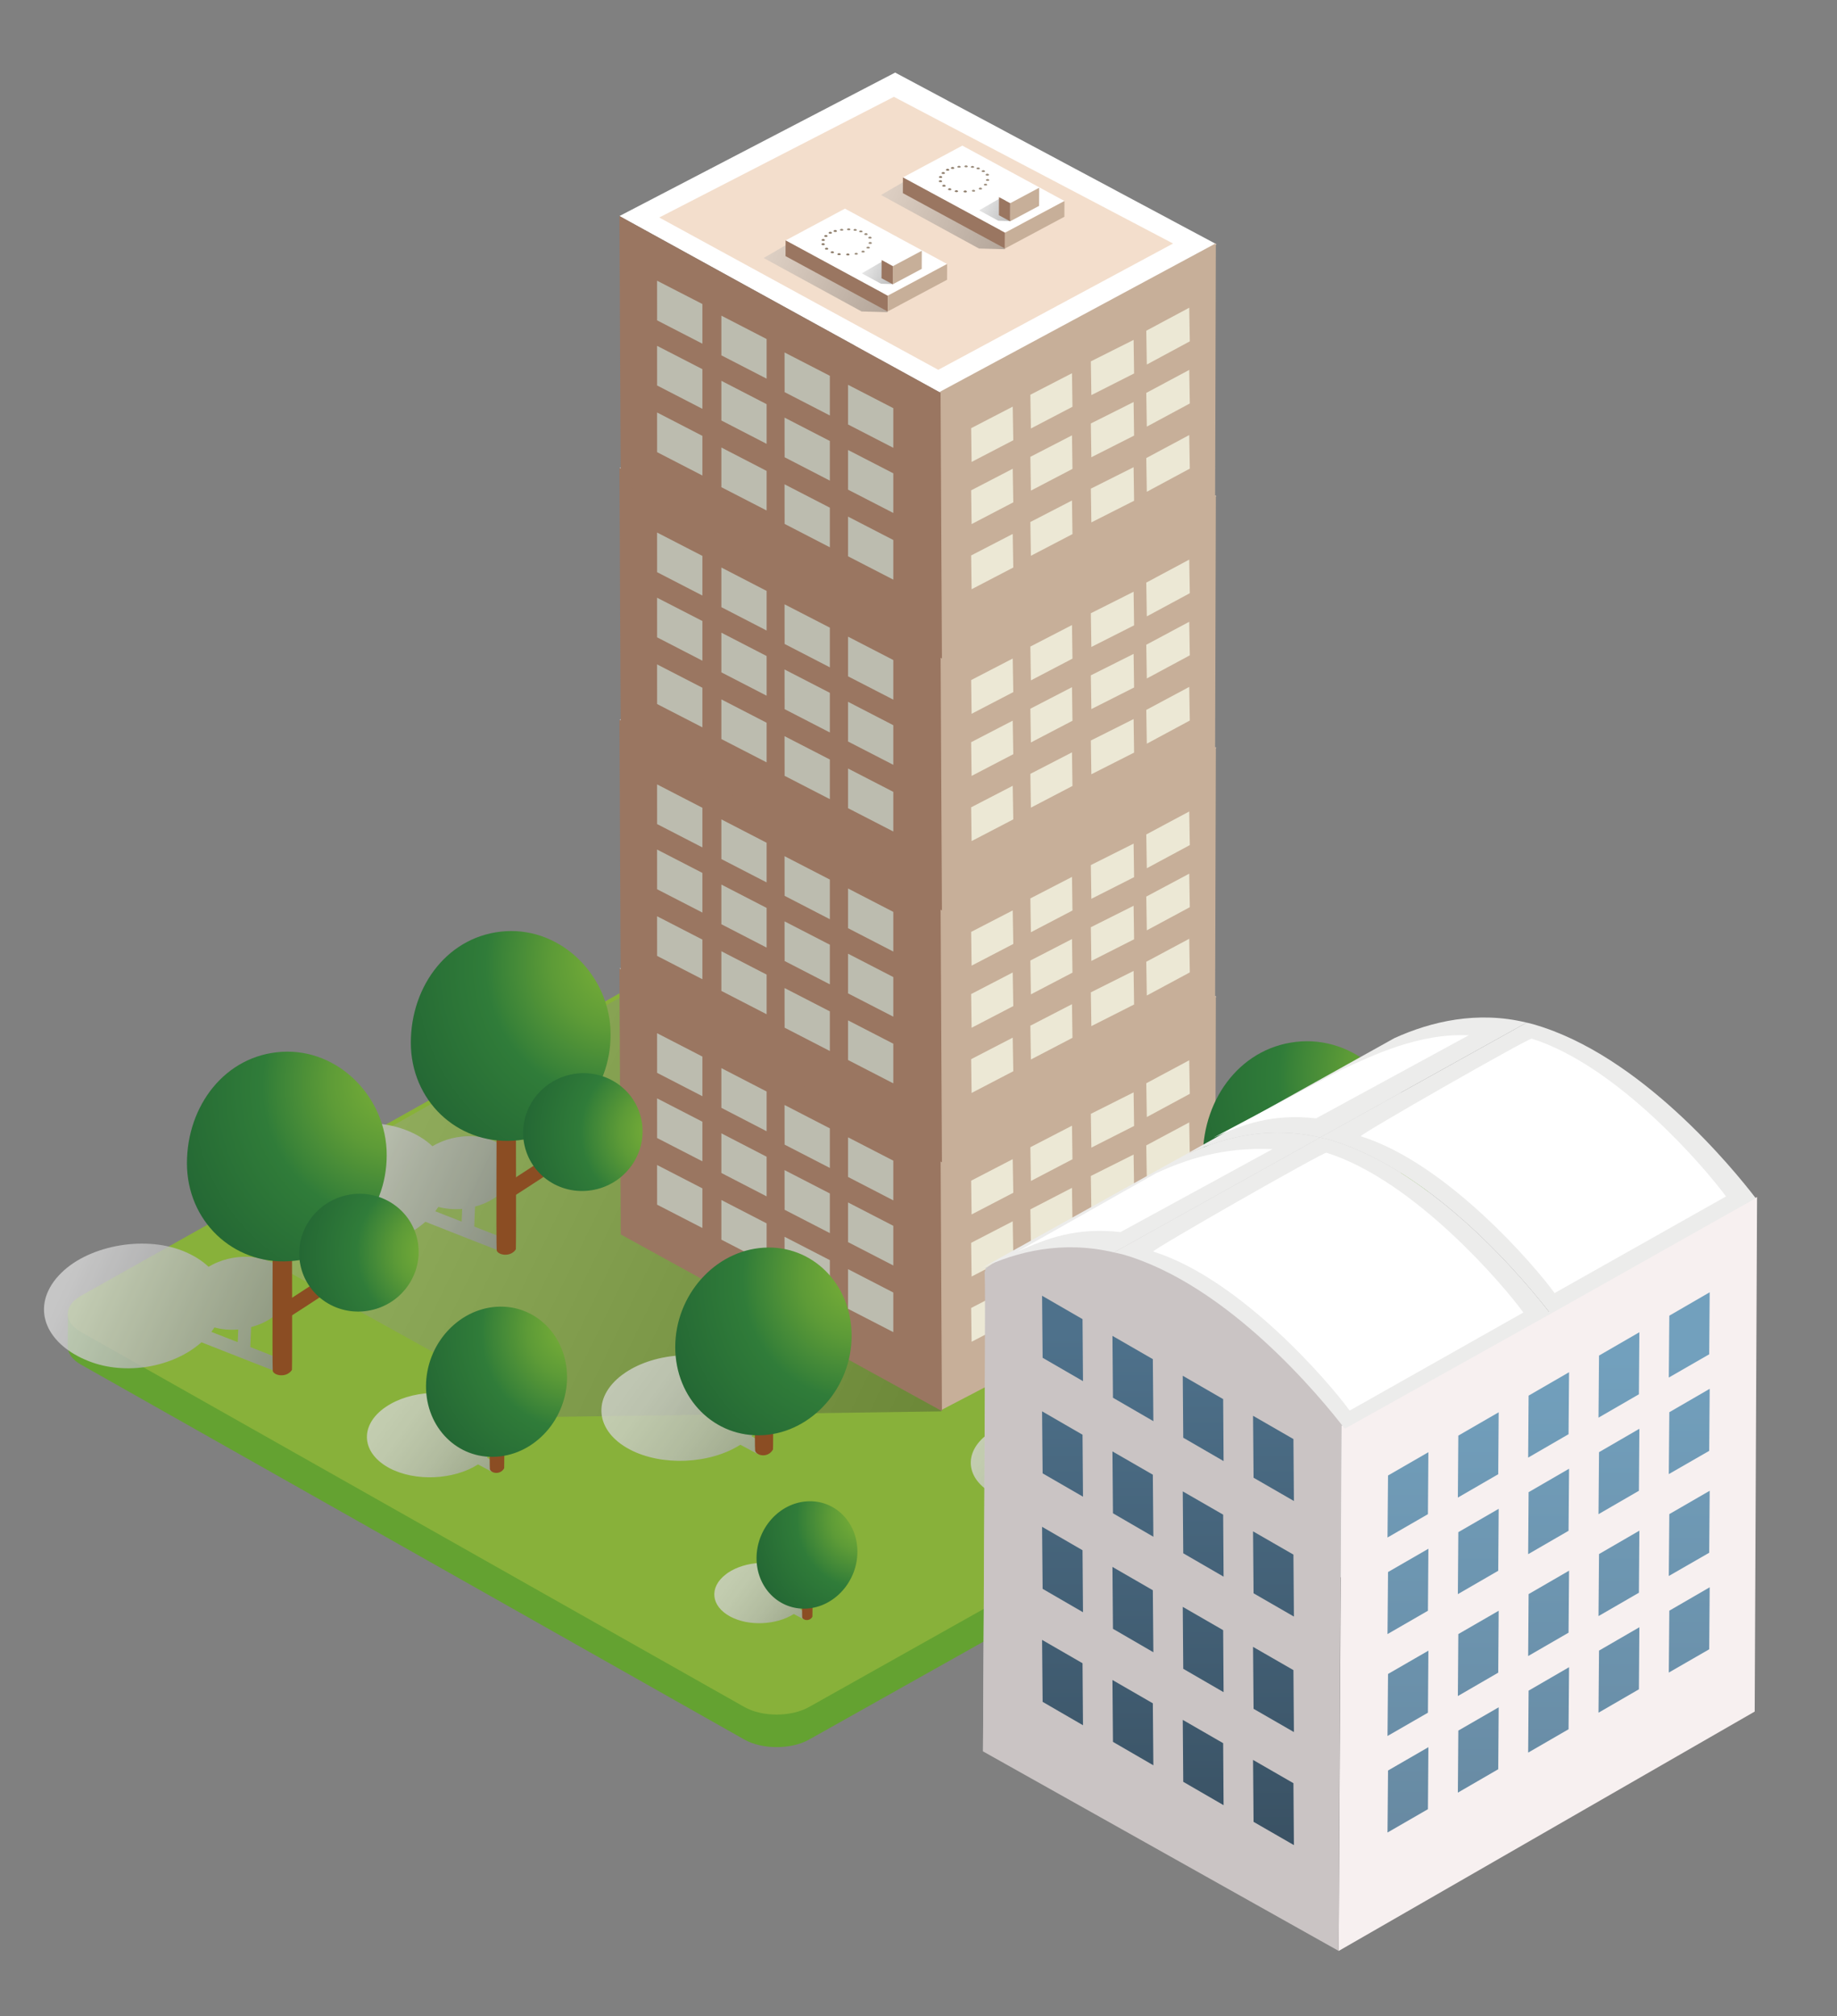 <?xml version="1.0" encoding="UTF-8"?>
<svg xmlns="http://www.w3.org/2000/svg" xmlns:xlink="http://www.w3.org/1999/xlink" viewBox="0 0 601.58 660.12">
  <rect x="0" y="0" width="601.58" height="660.12" fill="#808080" stroke="none"/>
  <defs>
    <style>
      .cls-1 {
        fill: url(#radial-gradient-39);
      }

      .cls-2 {
        fill: url(#radial-gradient-46);
      }

      .cls-3 {
        fill: url(#radial-gradient-7);
      }

      .cls-4 {
        fill: url(#radial-gradient-34);
      }

      .cls-5 {
        fill: url(#radial-gradient-10);
      }

      .cls-6 {
        fill: url(#radial-gradient-47);
      }

      .cls-7 {
        fill: #fff;
      }

      .cls-8 {
        fill: url(#linear-gradient-17);
      }

      .cls-9 {
        fill: url(#radial-gradient-48);
      }

      .cls-10 {
        fill: url(#radial-gradient-31);
      }

      .cls-11 {
        fill: #f7f0f0;
      }

      .cls-12 {
        fill: url(#linear-gradient-43);
      }

      .cls-13 {
        fill: url(#linear-gradient-3);
      }

      .cls-13, .cls-14, .cls-15, .cls-16, .cls-17, .cls-18, .cls-19, .cls-20 {
        mix-blend-mode: multiply;
      }

      .cls-13, .cls-14, .cls-15, .cls-17, .cls-19 {
        opacity: .33;
      }

      .cls-21 {
        fill: url(#radial-gradient-28);
      }

      .cls-22 {
        fill: url(#linear-gradient-15);
      }

      .cls-14 {
        fill: url(#linear-gradient-2);
      }

      .cls-23 {
        fill: url(#linear-gradient-18);
      }

      .cls-15 {
        fill: url(#linear-gradient);
      }

      .cls-24 {
        fill: url(#linear-gradient-40);
      }

      .cls-25 {
        fill: url(#linear-gradient-28);
      }

      .cls-26 {
        fill: #cccbcb;
      }

      .cls-27 {
        fill: url(#radial-gradient-16);
      }

      .cls-28 {
        fill: url(#radial-gradient-20);
      }

      .cls-29 {
        fill: url(#linear-gradient-14);
      }

      .cls-30 {
        fill: url(#radial-gradient-21);
      }

      .cls-31 {
        fill: url(#radial-gradient-8);
      }

      .cls-32 {
        fill: url(#linear-gradient-36);
      }

      .cls-33 {
        fill: url(#linear-gradient-20);
      }

      .cls-34 {
        fill: url(#linear-gradient-6);
      }

      .cls-35 {
        fill: url(#radial-gradient-5);
      }

      .cls-36 {
        fill: url(#radial-gradient-4);
      }

      .cls-37 {
        fill: url(#radial-gradient-40);
      }

      .cls-38 {
        fill: url(#linear-gradient-35);
      }

      .cls-39 {
        fill: url(#linear-gradient-48);
      }

      .cls-40 {
        fill: url(#radial-gradient-32);
      }

      .cls-41 {
        fill: url(#linear-gradient-32);
      }

      .cls-42 {
        fill: url(#linear-gradient-11);
      }

      .cls-43 {
        fill: url(#radial-gradient-25);
      }

      .cls-44 {
        fill: url(#radial-gradient-26);
      }

      .cls-45 {
        fill: url(#radial-gradient-22);
      }

      .cls-46 {
        fill: url(#linear-gradient-39);
      }

      .cls-47 {
        fill: url(#radial-gradient-6);
      }

      .cls-48 {
        fill: url(#radial-gradient-19);
      }

      .cls-49 {
        fill: url(#radial-gradient-12);
      }

      .cls-50 {
        fill: url(#linear-gradient-10);
      }

      .cls-51 {
        fill: url(#radial-gradient-49);
      }

      .cls-52 {
        fill: url(#radial-gradient-41);
      }

      .cls-53 {
        fill: url(#radial-gradient-35);
      }

      .cls-54 {
        fill: url(#radial-gradient);
      }

      .cls-55 {
        fill: #88b13a;
      }

      .cls-16 {
        opacity: .69;
      }

      .cls-16, .cls-56, .cls-18, .cls-57, .cls-20 {
        fill: none;
      }

      .cls-58 {
        fill: url(#linear-gradient-37);
      }

      .cls-59 {
        fill: url(#radial-gradient-27);
      }

      .cls-60 {
        fill: url(#radial-gradient-13);
      }

      .cls-61 {
        fill: url(#linear-gradient-16);
      }

      .cls-62 {
        fill: url(#linear-gradient-31);
      }

      .cls-63 {
        fill: url(#linear-gradient-41);
      }

      .cls-56 {
        isolation: isolate;
      }

      .cls-64 {
        fill: #9a7661;
      }

      .cls-17 {
        fill: url(#linear-gradient-5);
      }

      .cls-65 {
        fill: url(#linear-gradient-21);
      }

      .cls-66 {
        fill: #8b4d23;
      }

      .cls-67 {
        fill: url(#radial-gradient-43);
      }

      .cls-68 {
        fill: url(#radial-gradient-30);
      }

      .cls-69 {
        fill: url(#linear-gradient-25);
      }

      .cls-18 {
        opacity: .79;
      }

      .cls-70 {
        fill: #ececeb;
      }

      .cls-71 {
        fill: url(#radial-gradient-24);
      }

      .cls-72 {
        fill: #f3decc;
      }

      .cls-73 {
        fill: url(#radial-gradient-15);
      }

      .cls-74 {
        fill: url(#linear-gradient-45);
      }

      .cls-75 {
        fill: #cac4c4;
      }

      .cls-76 {
        fill: url(#radial-gradient-2);
      }

      .cls-77 {
        fill: url(#linear-gradient-34);
      }

      .cls-19 {
        fill: url(#linear-gradient-4);
      }

      .cls-78 {
        fill: url(#radial-gradient-38);
      }

      .cls-20 {
        opacity: .75;
      }

      .cls-79 {
        fill: url(#radial-gradient-3);
      }

      .cls-80 {
        fill: #999;
      }

      .cls-81 {
        fill: url(#linear-gradient-7);
      }

      .cls-82 {
        fill: url(#radial-gradient-42);
      }

      .cls-83 {
        fill: url(#linear-gradient-24);
      }

      .cls-84 {
        fill: url(#radial-gradient-45);
      }

      .cls-85 {
        fill: url(#linear-gradient-9);
      }

      .cls-86 {
        fill: url(#radial-gradient-17);
      }

      .cls-87 {
        fill: url(#linear-gradient-22);
      }

      .cls-88 {
        fill: url(#linear-gradient-42);
      }

      .cls-89 {
        fill: url(#radial-gradient-33);
      }

      .cls-90 {
        fill: url(#radial-gradient-14);
      }

      .cls-91 {
        fill: #bfbebe;
      }

      .cls-92 {
        fill: url(#radial-gradient-37);
      }

      .cls-93 {
        fill: url(#radial-gradient-29);
      }

      .cls-94 {
        fill: url(#linear-gradient-27);
      }

      .cls-95 {
        fill: #64a231;
      }

      .cls-96 {
        fill: url(#linear-gradient-33);
      }

      .cls-97 {
        fill: #c7af99;
      }

      .cls-98 {
        fill: url(#linear-gradient-38);
      }

      .cls-99 {
        fill: url(#linear-gradient-29);
      }

      .cls-100 {
        fill: #ece8d5;
      }

      .cls-101 {
        fill: url(#linear-gradient-30);
      }

      .cls-102 {
        fill: url(#radial-gradient-23);
      }

      .cls-103 {
        fill: url(#radial-gradient-36);
      }

      .cls-104 {
        fill: url(#linear-gradient-23);
      }

      .cls-105 {
        fill: url(#linear-gradient-19);
      }

      .cls-106 {
        fill: #bcbcaf;
      }

      .cls-107 {
        fill: url(#radial-gradient-11);
      }

      .cls-108 {
        fill: url(#radial-gradient-18);
      }

      .cls-109 {
        fill: url(#radial-gradient-9);
      }

      .cls-110 {
        fill: url(#linear-gradient-8);
      }

      .cls-111 {
        fill: url(#linear-gradient-44);
      }

      .cls-112 {
        fill: url(#radial-gradient-44);
      }

      .cls-113 {
        fill: url(#linear-gradient-47);
      }

      .cls-114 {
        fill: url(#linear-gradient-46);
      }

      .cls-115 {
        fill: url(#linear-gradient-12);
      }

      .cls-116 {
        fill: url(#linear-gradient-13);
      }

      .cls-117 {
        fill: url(#linear-gradient-26);
      }
    </style>
    <linearGradient id="linear-gradient" x1="527.98" y1="440.29" x2="787.71" y2="314.19" gradientTransform="translate(846.78) rotate(-180) scale(1 -1)" gradientUnits="userSpaceOnUse">
      <stop offset="0" stop-color="#333"/>
      <stop offset="1" stop-color="#ccc"/>
    </linearGradient>
    <linearGradient id="linear-gradient-2" x1="515.2" y1="76.5" x2="562.81" y2="53.38" xlink:href="#linear-gradient"/>
    <radialGradient id="radial-gradient" cx="530.37" cy="-470.45" fx="530.37" fy="-470.45" r="1.16" gradientTransform="translate(846.78 389.61) rotate(-180) scale(1 -.7)" gradientUnits="userSpaceOnUse">
      <stop offset="0" stop-color="#e9e9e9"/>
      <stop offset=".02" stop-color="#e1e0df"/>
      <stop offset=".1" stop-color="#cbc6c2"/>
      <stop offset=".18" stop-color="#bab1ab"/>
      <stop offset=".27" stop-color="#ada39a"/>
      <stop offset=".36" stop-color="#a69a91"/>
      <stop offset=".49" stop-color="#a4988e"/>
      <stop offset=".67" stop-color="#a2958a"/>
      <stop offset=".82" stop-color="#9b8e81"/>
      <stop offset=".94" stop-color="#918170"/>
      <stop offset="1" stop-color="#8b7a67"/>
    </radialGradient>
    <radialGradient id="radial-gradient-2" cx="533.25" cy="-470.58" fx="533.25" fy="-470.58" r="1.16" xlink:href="#radial-gradient"/>
    <radialGradient id="radial-gradient-3" cx="535.46" cy="-471.49" fx="535.46" fy="-471.49" r="1.15" xlink:href="#radial-gradient"/>
    <radialGradient id="radial-gradient-4" cx="537.34" cy="-473.16" fx="537.34" fy="-473.16" r="1.16" xlink:href="#radial-gradient"/>
    <radialGradient id="radial-gradient-5" cx="538.48" cy="-475.27" fx="538.48" fy="-475.27" r="1.16" xlink:href="#radial-gradient"/>
    <radialGradient id="radial-gradient-6" cx="538.44" cy="-477.26" fx="538.44" fy="-477.26" r="1.14" xlink:href="#radial-gradient"/>
    <radialGradient id="radial-gradient-7" cx="537.56" cy="-479.13" fx="537.56" fy="-479.13" r="1.17" xlink:href="#radial-gradient"/>
    <radialGradient id="radial-gradient-8" cx="536.13" cy="-480.68" fx="536.13" fy="-480.68" r="1.15" xlink:href="#radial-gradient"/>
    <radialGradient id="radial-gradient-9" cx="534.5" cy="-481.51" fx="534.5" fy="-481.51" r="1.16" xlink:href="#radial-gradient"/>
    <radialGradient id="radial-gradient-10" cx="532.39" cy="-482.08" fx="532.39" fy="-482.08" r="1.15" gradientTransform="translate(846.78 389.61) rotate(-180) scale(1 -.7)" gradientUnits="userSpaceOnUse">
      <stop offset="0" stop-color="#f8f8f8"/>
      <stop offset=".02" stop-color="#f0efee"/>
      <stop offset=".1" stop-color="#dad5d1"/>
      <stop offset=".18" stop-color="#c9c1ba"/>
      <stop offset=".27" stop-color="#bcb3a9"/>
      <stop offset=".36" stop-color="#b5aaa0"/>
      <stop offset=".49" stop-color="#b3a89d"/>
      <stop offset=".68" stop-color="#b0a599"/>
      <stop offset=".83" stop-color="#a99d90"/>
      <stop offset=".96" stop-color="#9d8f7f"/>
      <stop offset="1" stop-color="#998b7a"/>
    </radialGradient>
    <radialGradient id="radial-gradient-11" cx="530.09" cy="-482.27" fx="530.09" fy="-482.27" r="1.15" xlink:href="#radial-gradient-10"/>
    <radialGradient id="radial-gradient-12" cx="527.99" cy="-482.02" fx="527.99" fy="-482.02" r="1.14" xlink:href="#radial-gradient-10"/>
    <radialGradient id="radial-gradient-13" cx="526.12" cy="-481.3" fx="526.12" fy="-481.3" r="1.15" xlink:href="#radial-gradient-10"/>
    <radialGradient id="radial-gradient-14" cx="524.43" cy="-480.02" fx="524.43" fy="-480.02" r="1.15" xlink:href="#radial-gradient-10"/>
    <radialGradient id="radial-gradient-15" cx="523.14" cy="-478.35" fx="523.14" fy="-478.35" r="1.16" xlink:href="#radial-gradient-10"/>
    <radialGradient id="radial-gradient-16" cx="523.05" cy="-475.85" fx="523.05" fy="-475.85" r="1.16" gradientTransform="translate(846.78 389.61) rotate(-180) scale(1 -.7)" gradientUnits="userSpaceOnUse">
      <stop offset="0" stop-color="#fdfefe"/>
      <stop offset=".02" stop-color="#f5f5f4"/>
      <stop offset=".1" stop-color="#dfdbd7"/>
      <stop offset=".18" stop-color="#cec6c0"/>
      <stop offset=".27" stop-color="#c1b7af"/>
      <stop offset=".36" stop-color="#baaea6"/>
      <stop offset=".49" stop-color="#b8aca3"/>
      <stop offset=".68" stop-color="#b5a99f"/>
      <stop offset=".82" stop-color="#aea196"/>
      <stop offset=".95" stop-color="#a29585"/>
      <stop offset="1" stop-color="#9d8f7e"/>
    </radialGradient>
    <radialGradient id="radial-gradient-17" cx="523.72" cy="-473.66" fx="523.72" fy="-473.66" r="1.14" xlink:href="#radial-gradient-16"/>
    <radialGradient id="radial-gradient-18" cx="525.39" cy="-471.8" fx="525.39" fy="-471.8" r="1.15" xlink:href="#radial-gradient-16"/>
    <radialGradient id="radial-gradient-19" cx="527.65" cy="-470.77" fx="527.65" fy="-470.77" r="1.14" xlink:href="#radial-gradient-16"/>
    <linearGradient id="linear-gradient-3" x1="514.85" y1="70.24" x2="526.41" y2="64.63" xlink:href="#linear-gradient"/>
    <linearGradient id="linear-gradient-4" x1="553.64" y1="97.11" x2="601.24" y2="74" xlink:href="#linear-gradient"/>
    <radialGradient id="radial-gradient-20" cx="568.81" cy="-440.78" fx="568.81" fy="-440.78" r="1.15" xlink:href="#radial-gradient"/>
    <radialGradient id="radial-gradient-21" cx="571.68" cy="-440.91" fx="571.68" fy="-440.91" r="1.16" xlink:href="#radial-gradient"/>
    <radialGradient id="radial-gradient-22" cx="573.89" cy="-441.8" fx="573.89" fy="-441.8" r="1.16" xlink:href="#radial-gradient"/>
    <radialGradient id="radial-gradient-23" cx="575.76" cy="-443.49" fx="575.76" fy="-443.49" r="1.15" xlink:href="#radial-gradient"/>
    <radialGradient id="radial-gradient-24" cx="576.89" cy="-445.6" fx="576.89" fy="-445.6" r="1.16" xlink:href="#radial-gradient"/>
    <radialGradient id="radial-gradient-25" cx="576.87" cy="-447.6" fx="576.87" fy="-447.6" r="1.16" xlink:href="#radial-gradient"/>
    <radialGradient id="radial-gradient-26" cx="575.99" cy="-449.46" fx="575.99" fy="-449.46" r="1.16" xlink:href="#radial-gradient"/>
    <radialGradient id="radial-gradient-27" cx="574.56" cy="-451" fx="574.56" fy="-451" r="1.16" xlink:href="#radial-gradient"/>
    <radialGradient id="radial-gradient-28" cx="572.93" cy="-451.83" fx="572.93" fy="-451.83" r="1.16" xlink:href="#radial-gradient"/>
    <radialGradient id="radial-gradient-29" cx="570.83" cy="-452.4" fx="570.83" fy="-452.4" r="1.15" xlink:href="#radial-gradient-10"/>
    <radialGradient id="radial-gradient-30" cx="568.53" cy="-452.61" fx="568.53" fy="-452.61" r="1.15" xlink:href="#radial-gradient-10"/>
    <radialGradient id="radial-gradient-31" cx="566.42" cy="-452.34" fx="566.42" fy="-452.34" r="1.14" xlink:href="#radial-gradient-10"/>
    <radialGradient id="radial-gradient-32" cx="564.54" cy="-451.64" fx="564.54" fy="-451.64" r="1.15" xlink:href="#radial-gradient-10"/>
    <radialGradient id="radial-gradient-33" cx="562.87" cy="-450.36" fx="562.87" fy="-450.36" r="1.15" xlink:href="#radial-gradient-10"/>
    <radialGradient id="radial-gradient-34" cx="561.58" cy="-448.7" fx="561.58" fy="-448.7" r="1.16" xlink:href="#radial-gradient-10"/>
    <radialGradient id="radial-gradient-35" cx="561.48" cy="-446.18" fx="561.48" fy="-446.18" r="1.16" xlink:href="#radial-gradient-16"/>
    <radialGradient id="radial-gradient-36" cx="562.14" cy="-444" fx="562.14" fy="-444" r="1.16" xlink:href="#radial-gradient-16"/>
    <radialGradient id="radial-gradient-37" cx="563.82" cy="-442.13" fx="563.82" fy="-442.13" r="1.15" xlink:href="#radial-gradient-16"/>
    <radialGradient id="radial-gradient-38" cx="566.07" cy="-441.09" fx="566.07" fy="-441.09" r="1.14" xlink:href="#radial-gradient-16"/>
    <linearGradient id="linear-gradient-5" x1="553.27" y1="90.87" x2="564.84" y2="85.25" xlink:href="#linear-gradient"/>
    <linearGradient id="linear-gradient-6" x1="492" y1="678.75" x2="360.78" y2="768.46" gradientTransform="translate(795.65 -199.96) rotate(179.67) scale(.93 -.88) skewX(.65)" gradientUnits="userSpaceOnUse">
      <stop offset="0" stop-color="#d8d8d8"/>
      <stop offset=".93" stop-color="#6f7072"/>
    </linearGradient>
    <radialGradient id="radial-gradient-39" cx="367.38" cy="52.42" fx="367.38" fy="52.42" r="86.98" gradientTransform="translate(861.51 267.77) rotate(176.47) scale(1.08 -1.1) skewX(3.58)" gradientUnits="userSpaceOnUse">
      <stop offset="0" stop-color="#7ab037"/>
      <stop offset=".1" stop-color="#72aa37"/>
      <stop offset=".26" stop-color="#5d9b37"/>
      <stop offset=".45" stop-color="#3a8338"/>
      <stop offset=".5" stop-color="#307c39"/>
      <stop offset="1" stop-color="#1f5f32"/>
    </radialGradient>
    <radialGradient id="radial-gradient-40" cx="1408.36" cy="-387.28" fx="1408.36" fy="-387.28" r="53" gradientTransform="translate(1792.45 -282.2) rotate(138.04) scale(1.05 -1.03) skewX(5.95)" xlink:href="#radial-gradient-39"/>
    <radialGradient id="radial-gradient-41" cx="783.62" cy="-6.2" fx="783.62" fy="-6.2" r="42.03" gradientTransform="translate(1184.04 158.53) rotate(162.75) scale(1.03 -1.05) skewX(4.82)" xlink:href="#radial-gradient-39"/>
    <linearGradient id="linear-gradient-7" x1="724.3" y1="332.89" x2="618.47" y2="382.39" gradientTransform="translate(813.8 .31) rotate(177.27) scale(.98 -1.02) skewX(4.12)" xlink:href="#linear-gradient-6"/>
    <radialGradient id="radial-gradient-42" cx="609.8" cy="4.64" fx="609.8" fy="4.64" r="83.9" xlink:href="#radial-gradient-39"/>
    <radialGradient id="radial-gradient-43" cx="-390.07" cy="148.15" fx="-390.07" fy="148.15" r="51.14" gradientTransform="translate(-52.66 33.74) rotate(-149.62) scale(1.04 -1.04) skewX(1.04)" xlink:href="#radial-gradient-39"/>
    <linearGradient id="linear-gradient-8" x1="798.44" y1="368.09" x2="692.6" y2="417.6" gradientTransform="translate(813.8 .31) rotate(177.27) scale(.98 -1.02) skewX(4.12)" xlink:href="#linear-gradient-6"/>
    <radialGradient id="radial-gradient-44" cx="677.68" cy="36.43" fx="677.68" fy="36.43" r="83.88" xlink:href="#radial-gradient-39"/>
    <radialGradient id="radial-gradient-45" cx="-349.54" cy="216.48" fx="-349.54" fy="216.48" r="51.12" gradientTransform="translate(-52.66 33.74) rotate(-149.62) scale(1.04 -1.04) skewX(1.04)" xlink:href="#radial-gradient-39"/>
    <linearGradient id="linear-gradient-9" x1="523" y1="466.58" x2="465.78" y2="509.18" gradientTransform="translate(846.78) rotate(-180) scale(1 -1)" gradientUnits="userSpaceOnUse">
      <stop offset="0" stop-color="#d8d8d8"/>
      <stop offset=".15" stop-color="#d1d1d1"/>
      <stop offset=".36" stop-color="#bfbfc0"/>
      <stop offset=".6" stop-color="#a2a2a3"/>
      <stop offset=".87" stop-color="#797a7c"/>
      <stop offset=".93" stop-color="#6f7072"/>
    </linearGradient>
    <radialGradient id="radial-gradient-46" cx="461.36" cy="202.12" fx="461.36" fy="202.12" r="63.19" gradientTransform="translate(846.78 198.09) rotate(176.32) scale(1 -1.06) skewX(3.89)" xlink:href="#radial-gradient-39"/>
    <linearGradient id="linear-gradient-10" x1="608.67" y1="513.2" x2="567.76" y2="543.65" xlink:href="#linear-gradient-9"/>
    <radialGradient id="radial-gradient-47" cx="564.6" cy="246.22" fx="564.6" fy="246.22" r="45.18" gradientTransform="translate(846.78 198.09) rotate(176.32) scale(1 -1.06) skewX(3.89)" xlink:href="#radial-gradient-39"/>
    <linearGradient id="linear-gradient-11" x1="720.75" y1="458.14" x2="663.53" y2="500.74" xlink:href="#linear-gradient-9"/>
    <radialGradient id="radial-gradient-48" cx="659.13" cy="182.19" fx="659.13" fy="182.19" r="63.19" gradientTransform="translate(846.78 198.09) rotate(176.32) scale(1 -1.06) skewX(3.89)" xlink:href="#radial-gradient-39"/>
    <linearGradient id="linear-gradient-12" x1="642.49" y1="446.37" x2="570.97" y2="499.61" xlink:href="#linear-gradient-9"/>
    <radialGradient id="radial-gradient-49" cx="565.45" cy="171.1" fx="565.45" fy="171.1" r="79.01" gradientTransform="translate(846.78 198.09) rotate(176.32) scale(1 -1.06) skewX(3.89)" xlink:href="#radial-gradient-39"/>
    <linearGradient id="linear-gradient-13" x1="293.59" y1="444.3" x2="293.59" y2="727.86" gradientTransform="translate(846.78) rotate(-180) scale(1 -1)" gradientUnits="userSpaceOnUse">
      <stop offset="0" stop-color="#72a0bd"/>
      <stop offset=".98" stop-color="#5f788d"/>
    </linearGradient>
    <linearGradient id="linear-gradient-14" x1="316.61" y1="444.3" x2="316.61" y2="727.87" xlink:href="#linear-gradient-13"/>
    <linearGradient id="linear-gradient-15" x1="339.64" y1="444.29" x2="339.64" y2="727.86" xlink:href="#linear-gradient-13"/>
    <linearGradient id="linear-gradient-16" x1="362.68" y1="444.29" x2="362.68" y2="727.88" xlink:href="#linear-gradient-13"/>
    <linearGradient id="linear-gradient-17" x1="385.71" y1="444.29" x2="385.71" y2="727.85" xlink:href="#linear-gradient-13"/>
    <linearGradient id="linear-gradient-18" y1="444.3" y2="727.86" xlink:href="#linear-gradient-13"/>
    <linearGradient id="linear-gradient-19" x1="316.61" y1="444.29" x2="316.61" y2="727.86" xlink:href="#linear-gradient-13"/>
    <linearGradient id="linear-gradient-20" x1="339.64" y1="444.31" x2="339.64" y2="727.79" xlink:href="#linear-gradient-13"/>
    <linearGradient id="linear-gradient-21" x1="362.68" y1="444.31" x2="362.68" y2="727.81" xlink:href="#linear-gradient-13"/>
    <linearGradient id="linear-gradient-22" x1="385.71" y1="444.3" x2="385.71" y2="727.84" xlink:href="#linear-gradient-13"/>
    <linearGradient id="linear-gradient-23" y1="444.3" y2="727.81" xlink:href="#linear-gradient-13"/>
    <linearGradient id="linear-gradient-24" x1="316.61" y1="444.31" x2="316.61" y2="727.8" xlink:href="#linear-gradient-13"/>
    <linearGradient id="linear-gradient-25" x1="339.64" y1="444.31" x2="339.64" y2="727.8" xlink:href="#linear-gradient-13"/>
    <linearGradient id="linear-gradient-26" x1="362.68" y1="444.28" x2="362.68" y2="727.86" xlink:href="#linear-gradient-13"/>
    <linearGradient id="linear-gradient-27" x1="385.71" y1="444.28" x2="385.71" y2="727.85" xlink:href="#linear-gradient-13"/>
    <linearGradient id="linear-gradient-28" y1="444.29" y2="727.85" xlink:href="#linear-gradient-13"/>
    <linearGradient id="linear-gradient-29" x1="316.61" y1="444.28" x2="316.61" y2="727.87" xlink:href="#linear-gradient-13"/>
    <linearGradient id="linear-gradient-30" x1="339.64" y1="444.29" x2="339.64" y2="727.84" xlink:href="#linear-gradient-13"/>
    <linearGradient id="linear-gradient-31" x1="362.68" y1="444.31" x2="362.68" y2="727.82" xlink:href="#linear-gradient-13"/>
    <linearGradient id="linear-gradient-32" x1="385.71" y1="444.26" x2="385.71" y2="727.87" xlink:href="#linear-gradient-13"/>
    <linearGradient id="linear-gradient-33" x1="498.82" y1="437.05" x2="498.82" y2="752.84" gradientTransform="translate(846.78) rotate(-180) scale(1 -1)" gradientUnits="userSpaceOnUse">
      <stop offset="0" stop-color="#4e718b"/>
      <stop offset="1" stop-color="#273540"/>
    </linearGradient>
    <linearGradient id="linear-gradient-34" x1="475.78" y1="437.05" x2="475.78" y2="752.84" xlink:href="#linear-gradient-33"/>
    <linearGradient id="linear-gradient-35" x1="452.77" y1="437.05" x2="452.77" y2="752.79" xlink:href="#linear-gradient-33"/>
    <linearGradient id="linear-gradient-36" x1="429.74" y1="437.04" x2="429.74" y2="752.84" xlink:href="#linear-gradient-33"/>
    <linearGradient id="linear-gradient-37" y1="437.04" y2="752.84" xlink:href="#linear-gradient-33"/>
    <linearGradient id="linear-gradient-38" x1="475.78" y1="437.05" x2="475.78" y2="752.81" xlink:href="#linear-gradient-33"/>
    <linearGradient id="linear-gradient-39" x1="452.77" y1="437.05" x2="452.77" y2="752.79" xlink:href="#linear-gradient-33"/>
    <linearGradient id="linear-gradient-40" x1="429.74" y1="437.05" x2="429.74" y2="752.81" xlink:href="#linear-gradient-33"/>
    <linearGradient id="linear-gradient-41" x1="498.82" y1="437.04" x2="498.82" y2="752.83" xlink:href="#linear-gradient-33"/>
    <linearGradient id="linear-gradient-42" x1="475.78" y1="437.04" x2="475.78" y2="752.81" xlink:href="#linear-gradient-33"/>
    <linearGradient id="linear-gradient-43" x1="452.77" y1="437.05" x2="452.77" y2="752.8" xlink:href="#linear-gradient-33"/>
    <linearGradient id="linear-gradient-44" x1="429.74" y1="437.06" x2="429.74" y2="752.79" xlink:href="#linear-gradient-33"/>
    <linearGradient id="linear-gradient-45" y1="437.05" y2="752.79" xlink:href="#linear-gradient-33"/>
    <linearGradient id="linear-gradient-46" x1="475.78" y1="437.05" x2="475.78" y2="752.79" xlink:href="#linear-gradient-33"/>
    <linearGradient id="linear-gradient-47" x1="452.77" y1="437.06" x2="452.77" y2="752.79" xlink:href="#linear-gradient-33"/>
    <linearGradient id="linear-gradient-48" x1="429.74" y1="437.06" x2="429.74" y2="752.79" xlink:href="#linear-gradient-33"/>
  </defs>
  <g class="cls-56">
    <g id="_レイヤー_2" data-name="レイヤー 2">
      <g id="_レイヤー_2-2" data-name="レイヤー 2">
        <g>
          <g>
            <path class="cls-95" d="m22.24,430.15s-.02,8.49-.06,10.63c-.03,2.17,1.4,4.35,4.35,6.01l217.24,122.76c5.83,3.29,15.3,3.29,21.17.01l218.66-122.77c2.93-1.63,4.41-3.78,4.41-5.93.04-2.16.04-10.6.04-10.6l-221.62-118.17c-5.83-3.3-15.3-3.3-21.16,0L22.24,430.15Z"/>
            <path class="cls-55" d="m26.6,424.2c-5.86,3.28-5.89,8.63-.07,11.91l217.24,122.78c5.83,3.3,15.3,3.3,21.17,0l218.66-122.77c5.87-3.29,5.91-8.62.07-11.92l-217.24-122.78c-5.83-3.29-15.3-3.29-21.16,0L26.6,424.2Z"/>
          </g>
          <polygon class="cls-15" points="282.1 352.19 308.22 462.1 180.12 463.91 68.84 402.25 234.93 308.61 282.1 352.19"/>
          <g>
            <g>
              <g>
                <g>
                  <polygon class="cls-91" points="308.01 374.98 202.85 317.13 293.15 270.14 398.39 326.35 308.01 374.98"/>
                  <polygon class="cls-80" points="218.74 317.06 295.57 277.55 386.99 325.58 310.11 366.94 218.74 317.06"/>
                  <polygon class="cls-97" points="398.17 326.02 307.81 374.64 308.25 461.66 397.91 414.92 398.17 326.02"/>
                  <polygon class="cls-64" points="308.46 462 203.29 404.16 202.85 317.13 308.01 374.98 308.46 462"/>
                  <polygon class="cls-100" points="351.05 368.56 337.42 375.61 337.6 386.66 351.21 379.55 351.05 368.56"/>
                  <polygon class="cls-100" points="331.64 379.52 318.03 386.57 318.18 397.62 331.83 390.52 331.64 379.52"/>
                  <polygon class="cls-100" points="371.23 357.65 357.23 364.68 357.4 375.74 371.39 368.65 371.23 357.65"/>
                  <polygon class="cls-100" points="389.45 347.14 375.38 354.67 375.56 365.73 389.64 358.13 389.45 347.14"/>
                  <polygon class="cls-100" points="351.05 388.91 337.42 395.96 337.6 407.01 351.21 399.9 351.05 388.91"/>
                  <polygon class="cls-100" points="331.64 399.87 318.03 406.91 318.18 417.95 331.83 410.86 331.64 399.87"/>
                  <polygon class="cls-100" points="371.23 378.01 357.23 385.02 357.4 396.08 371.39 389 371.23 378.01"/>
                  <polygon class="cls-100" points="389.45 367.48 375.38 375.01 375.56 386.05 389.64 378.47 389.45 367.48"/>
                  <polygon class="cls-100" points="351.05 410.24 337.42 417.29 337.6 428.32 351.21 421.24 351.05 410.24"/>
                  <polygon class="cls-100" points="331.64 421.19 318.03 428.24 318.18 439.3 331.83 432.2 331.64 421.19"/>
                  <polygon class="cls-100" points="371.23 399.34 357.23 406.37 357.4 417.41 371.39 410.33 371.23 399.34"/>
                  <polygon class="cls-100" points="389.45 388.81 375.38 396.34 375.56 407.4 389.64 399.8 389.45 388.81"/>
                </g>
                <g>
                  <polygon class="cls-106" points="292.54 393.01 277.72 385.35 277.72 372.37 292.54 380.01 292.54 393.01"/>
                  <polygon class="cls-106" points="271.76 382.4 256.94 374.76 256.92 361.78 271.76 369.44 271.76 382.4"/>
                  <polygon class="cls-106" points="251.05 370.38 236.23 362.71 236.23 349.71 251.05 357.37 251.05 370.38"/>
                  <polygon class="cls-106" points="230.02 358.91 215.19 351.26 215.18 338.28 230.02 345.93 230.02 358.91"/>
                  <polygon class="cls-106" points="292.54 414.33 277.72 406.68 277.72 393.69 292.54 401.34 292.54 414.33"/>
                  <polygon class="cls-106" points="271.76 403.73 256.94 396.09 256.92 383.1 271.76 390.75 271.76 403.73"/>
                  <polygon class="cls-106" points="251.05 391.7 236.23 384.04 236.23 371.06 251.05 378.72 251.05 391.7"/>
                  <polygon class="cls-106" points="230.02 380.23 215.19 372.6 215.18 359.61 230.02 367.26 230.02 380.23"/>
                  <polygon class="cls-106" points="292.54 436.15 277.72 428.52 277.72 415.53 292.54 423.18 292.54 436.15"/>
                  <polygon class="cls-106" points="271.76 425.56 256.94 417.93 256.92 404.93 271.76 412.58 271.76 425.56"/>
                  <polygon class="cls-106" points="251.05 413.52 236.23 405.88 236.23 392.89 251.05 400.54 251.05 413.52"/>
                  <polygon class="cls-106" points="230.02 402.06 215.19 394.42 215.18 381.43 230.02 389.08 230.02 402.06"/>
                </g>
              </g>
              <g>
                <g>
                  <polygon class="cls-91" points="308.01 293.52 202.85 235.67 293.15 188.68 398.39 244.91 308.01 293.52"/>
                  <polygon class="cls-80" points="218.74 235.6 295.57 196.09 386.99 244.13 310.11 285.48 218.74 235.6"/>
                  <polygon class="cls-97" points="398.17 244.58 307.81 293.19 308.25 380.21 397.91 333.47 398.17 244.58"/>
                  <polygon class="cls-64" points="308.46 380.54 203.29 322.72 202.85 235.67 308.01 293.52 308.46 380.54"/>
                  <polygon class="cls-100" points="351.05 287.11 337.42 294.15 337.6 305.22 351.21 298.11 351.05 287.11"/>
                  <polygon class="cls-100" points="331.64 298.08 318.03 305.11 318.18 316.16 331.83 309.06 331.64 298.08"/>
                  <polygon class="cls-100" points="371.23 276.21 357.23 283.23 357.4 294.28 371.39 287.19 371.23 276.21"/>
                  <polygon class="cls-100" points="389.45 265.68 375.38 273.21 375.56 284.27 389.64 276.69 389.45 265.68"/>
                  <polygon class="cls-100" points="351.05 307.45 337.42 314.49 337.6 325.56 351.21 318.45 351.05 307.45"/>
                  <polygon class="cls-100" points="331.64 318.4 318.03 325.46 318.18 336.5 331.83 329.4 331.64 318.4"/>
                  <polygon class="cls-100" points="371.23 296.56 357.23 303.58 357.4 314.62 371.39 307.53 371.23 296.56"/>
                  <polygon class="cls-100" points="389.45 286.04 375.38 293.55 375.56 304.6 389.64 297.02 389.45 286.04"/>
                  <polygon class="cls-100" points="351.05 328.78 337.42 335.82 337.6 346.89 351.21 339.79 351.05 328.78"/>
                  <polygon class="cls-100" points="331.64 339.74 318.03 346.78 318.18 357.84 331.83 350.73 331.64 339.74"/>
                  <polygon class="cls-100" points="371.23 317.89 357.23 324.9 357.4 335.96 371.39 328.88 371.23 317.89"/>
                  <polygon class="cls-100" points="389.45 307.36 375.38 314.89 375.56 325.94 389.64 318.37 389.45 307.36"/>
                </g>
                <g>
                  <polygon class="cls-106" points="292.54 311.55 277.72 303.9 277.72 290.9 292.54 298.56 292.54 311.55"/>
                  <polygon class="cls-106" points="271.76 300.96 256.94 293.3 256.92 280.32 271.76 287.98 271.76 300.96"/>
                  <polygon class="cls-106" points="251.05 288.91 236.23 281.26 236.23 268.27 251.05 275.93 251.05 288.91"/>
                  <polygon class="cls-106" points="230.02 277.46 215.19 269.81 215.18 256.82 230.02 264.48 230.02 277.46"/>
                  <polygon class="cls-106" points="292.54 332.87 277.72 325.24 277.72 312.25 292.54 319.9 292.54 332.87"/>
                  <polygon class="cls-106" points="271.76 322.28 256.94 314.64 256.92 301.66 271.76 309.31 271.76 322.28"/>
                  <polygon class="cls-106" points="251.05 310.25 236.23 302.6 236.23 289.61 251.05 297.26 251.05 310.25"/>
                  <polygon class="cls-106" points="230.02 298.78 215.19 291.15 215.18 278.15 230.02 285.8 230.02 298.78"/>
                  <polygon class="cls-106" points="292.54 354.7 277.72 347.06 277.72 334.08 292.54 341.72 292.54 354.7"/>
                  <polygon class="cls-106" points="271.76 344.11 256.94 336.47 256.92 323.49 271.76 331.13 271.76 344.11"/>
                  <polygon class="cls-106" points="251.05 332.07 236.23 324.43 236.23 311.44 251.05 319.09 251.05 332.07"/>
                  <polygon class="cls-106" points="230.02 320.61 215.19 312.97 215.18 299.99 230.02 307.63 230.02 320.61"/>
                </g>
              </g>
              <g>
                <g>
                  <polygon class="cls-91" points="308.01 211.06 202.85 153.21 293.15 106.23 398.39 162.45 308.01 211.06"/>
                  <polygon class="cls-80" points="218.74 153.15 295.57 113.62 386.99 161.68 310.11 203.03 218.74 153.15"/>
                  <polygon class="cls-97" points="398.17 162.12 307.81 210.73 308.25 297.75 397.91 251 398.17 162.12"/>
                  <polygon class="cls-64" points="308.46 298.08 203.29 240.26 202.85 153.21 308.01 211.06 308.46 298.08"/>
                  <polygon class="cls-100" points="351.05 204.65 337.42 211.69 337.6 222.76 351.21 215.64 351.05 204.65"/>
                  <polygon class="cls-100" points="331.64 215.61 318.03 222.66 318.18 233.7 331.83 226.6 331.64 215.61"/>
                  <polygon class="cls-100" points="371.23 193.74 357.23 200.78 357.4 211.82 371.39 204.74 371.23 193.74"/>
                  <polygon class="cls-100" points="389.45 183.22 375.38 190.75 375.56 201.81 389.64 194.22 389.45 183.22"/>
                  <polygon class="cls-100" points="351.05 224.99 337.42 232.04 337.6 243.09 351.21 235.98 351.05 224.99"/>
                  <polygon class="cls-100" points="331.64 235.95 318.03 243 318.18 254.04 331.83 246.93 331.64 235.95"/>
                  <polygon class="cls-100" points="371.23 214.09 357.23 221.11 357.4 232.16 371.39 225.09 371.23 214.09"/>
                  <polygon class="cls-100" points="389.45 203.57 375.38 211.1 375.56 222.14 389.64 214.56 389.45 203.57"/>
                  <polygon class="cls-100" points="351.05 246.33 337.42 253.37 337.6 264.43 351.21 257.33 351.05 246.33"/>
                  <polygon class="cls-100" points="331.64 257.28 318.03 264.32 318.18 275.38 331.83 268.27 331.64 257.28"/>
                  <polygon class="cls-100" points="371.23 235.43 357.23 242.45 357.4 253.5 371.39 246.41 371.23 235.43"/>
                  <polygon class="cls-100" points="389.45 224.9 375.38 232.43 375.56 243.49 389.64 235.91 389.45 224.9"/>
                </g>
                <g>
                  <polygon class="cls-106" points="292.54 229.07 277.72 221.44 277.72 208.45 292.54 216.1 292.54 229.07"/>
                  <polygon class="cls-106" points="271.76 218.49 256.94 210.84 256.92 197.86 271.76 205.5 271.76 218.49"/>
                  <polygon class="cls-106" points="251.05 206.44 236.23 198.79 236.23 185.81 251.05 193.47 251.05 206.44"/>
                  <polygon class="cls-106" points="230.02 194.99 215.19 187.34 215.18 174.36 230.02 182.01 230.02 194.99"/>
                  <polygon class="cls-106" points="292.54 250.41 277.72 242.78 277.72 229.78 292.54 237.44 292.54 250.41"/>
                  <polygon class="cls-106" points="271.76 239.82 256.94 232.18 256.92 219.19 271.76 226.84 271.76 239.82"/>
                  <polygon class="cls-106" points="251.05 227.78 236.23 220.13 236.23 207.14 251.05 214.79 251.05 227.78"/>
                  <polygon class="cls-106" points="230.02 216.32 215.19 208.67 215.18 195.7 230.02 203.33 230.02 216.32"/>
                  <polygon class="cls-106" points="292.54 272.24 277.72 264.61 277.72 251.62 292.54 259.26 292.54 272.24"/>
                  <polygon class="cls-106" points="271.76 261.65 256.94 254.01 256.92 241.03 271.76 248.67 271.76 261.65"/>
                  <polygon class="cls-106" points="251.05 249.6 236.23 241.97 236.23 228.99 251.05 236.63 251.05 249.6"/>
                  <polygon class="cls-106" points="230.02 238.14 215.19 230.51 215.18 217.53 230.02 225.17 230.02 238.14"/>
                </g>
              </g>
              <g>
                <g>
                  <polygon class="cls-7" points="308.01 128.6 202.85 70.74 293.15 23.76 398.39 79.98 308.01 128.6"/>
                  <polygon class="cls-72" points="215.89 71.21 292.73 31.7 384.15 79.73 307.26 121.08 215.89 71.21"/>
                  <polygon class="cls-97" points="398.17 79.66 307.81 128.27 308.25 215.28 397.91 168.54 398.17 79.66"/>
                  <polygon class="cls-64" points="308.46 215.61 203.29 157.8 202.85 70.74 308.01 128.6 308.46 215.61"/>
                  <polygon class="cls-100" points="351.05 122.2 337.42 129.24 337.6 140.29 351.21 133.18 351.05 122.2"/>
                  <polygon class="cls-100" points="331.64 133.14 318.03 140.19 318.18 151.24 331.83 144.14 331.64 133.14"/>
                  <polygon class="cls-100" points="371.23 111.29 357.23 118.31 357.4 129.36 371.39 122.28 371.23 111.29"/>
                  <polygon class="cls-100" points="389.45 100.75 375.38 108.28 375.56 119.35 389.64 111.76 389.45 100.75"/>
                  <polygon class="cls-100" points="351.05 142.54 337.42 149.57 337.6 160.63 351.21 153.52 351.05 142.54"/>
                  <polygon class="cls-100" points="331.64 153.48 318.03 160.54 318.18 171.59 331.83 164.47 331.64 153.48"/>
                  <polygon class="cls-100" points="371.23 131.63 357.23 138.65 357.4 149.7 371.39 142.62 371.23 131.63"/>
                  <polygon class="cls-100" points="389.45 121.11 375.38 128.64 375.56 139.68 389.64 132.1 389.45 121.11"/>
                  <polygon class="cls-100" points="351.05 163.87 337.42 170.91 337.6 181.97 351.21 174.87 351.05 163.87"/>
                  <polygon class="cls-100" points="331.64 174.82 318.03 181.86 318.18 192.92 331.83 185.81 331.64 174.82"/>
                  <polygon class="cls-100" points="371.23 152.97 357.23 159.99 357.4 171.04 371.39 163.95 371.23 152.97"/>
                  <polygon class="cls-100" points="389.45 142.44 375.38 149.97 375.56 161.01 389.64 153.43 389.45 142.44"/>
                </g>
                <g>
                  <polygon class="cls-106" points="292.54 146.62 277.72 138.98 277.72 125.99 292.54 133.64 292.54 146.62"/>
                  <polygon class="cls-106" points="271.76 136.03 256.94 128.39 256.92 115.4 271.76 123.04 271.76 136.03"/>
                  <polygon class="cls-106" points="251.05 123.98 236.23 116.34 236.23 103.35 251.05 111 251.05 123.98"/>
                  <polygon class="cls-106" points="230.02 112.53 215.19 104.89 215.18 91.91 230.02 99.54 230.02 112.53"/>
                  <polygon class="cls-106" points="292.54 167.95 277.72 160.32 277.72 147.33 292.54 154.97 292.54 167.95"/>
                  <polygon class="cls-106" points="271.76 157.36 256.94 149.71 256.92 136.73 271.76 144.38 271.76 157.36"/>
                  <polygon class="cls-106" points="251.05 145.32 236.23 137.67 236.23 124.68 251.05 132.33 251.05 145.32"/>
                  <polygon class="cls-106" points="230.02 133.86 215.19 126.21 215.18 113.23 230.02 120.87 230.02 133.86"/>
                  <polygon class="cls-106" points="292.54 189.78 277.72 182.14 277.72 169.15 292.54 176.8 292.54 189.78"/>
                  <polygon class="cls-106" points="271.76 179.19 256.94 171.53 256.92 158.57 271.76 166.22 271.76 179.19"/>
                  <polygon class="cls-106" points="251.05 167.14 236.23 159.51 236.23 146.52 251.05 154.18 251.05 167.14"/>
                  <polygon class="cls-106" points="230.02 155.69 215.19 148.04 215.18 135.05 230.02 142.71 230.02 155.69"/>
                </g>
              </g>
            </g>
            <g>
              <polygon class="cls-14" points="325.61 67.1 329.11 81.6 320.59 81.37 288.52 63.84 305.86 53.8 325.61 67.1"/>
              <g>
                <polygon class="cls-7" points="329.13 76.2 348.59 65.81 315.15 47.68 295.69 58.09 329.13 76.2"/>
                <polygon class="cls-64" points="295.67 63.24 329.11 81.37 329.13 76.2 295.69 58.09 295.67 63.24"/>
                <polygon class="cls-97" points="329.11 81.37 348.57 70.97 348.59 65.81 329.13 76.2 329.11 81.37"/>
              </g>
              <g>
                <path class="cls-54" d="m316.09,62.37c.3,0,.55.17.55.39,0,.02,0,.03-.02.06-.15.27-.98.21-1.09-.03v-.03c0-.22.23-.39.55-.39Z"/>
                <path class="cls-76" d="m313.2,62.28c.3,0,.55.17.55.38v.06c-.16.27-1,.23-1.1-.02,0-.01,0-.04,0-.04,0-.21.26-.38.55-.38Z"/>
                <path class="cls-79" d="m311,61.65c.3,0,.55.18.55.38v.06c-.15.28-.97.23-1.09-.03v-.04c0-.2.24-.38.54-.38Z"/>
                <path class="cls-36" d="m309.14,60.49c.28,0,.53.17.53.38v.06c-.15.26-.97.23-1.09-.02,0-.02-.02-.02-.02-.04,0-.21.26-.38.58-.38Z"/>
                <path class="cls-35" d="m307.98,59.02c.29,0,.55.17.55.38,0,.02-.01.04-.01.06-.14.27-.97.22-1.08-.02,0-.01-.02-.03-.02-.04,0-.21.26-.38.55-.38Z"/>
                <path class="cls-47" d="m308.03,57.63c.27,0,.53.17.53.37,0,.03,0,.05,0,.07-.14.26-.96.23-1.08-.02v-.05c0-.21.24-.37.55-.37Z"/>
                <path class="cls-3" d="m308.9,56.34c.29,0,.55.17.55.38,0,.02-.02.05-.03.06-.13.26-.96.23-1.08-.02-.01-.01-.01-.03-.01-.04,0-.21.25-.38.56-.38Z"/>
                <path class="cls-31" d="m310.33,55.26c.29,0,.54.18.54.39v.06c-.15.27-.98.23-1.09-.03v-.04c0-.21.24-.39.55-.39Z"/>
                <path class="cls-109" d="m311.97,54.68c.29,0,.53.16.53.38,0,.02,0,.03-.01.06-.14.27-.96.23-1.08-.03,0,0-.02-.02-.02-.02,0-.23.26-.39.57-.39Z"/>
                <path class="cls-5" d="m314.07,54.29c.29,0,.55.17.55.38,0,.01,0,.03-.02.05-.15.27-.97.23-1.09-.02v-.03c0-.21.24-.38.55-.38Z"/>
                <path class="cls-107" d="m316.37,54.16c.29,0,.55.17.55.38,0,.02,0,.03-.02.06-.13.27-.97.23-1.08-.04v-.03c0-.21.25-.38.55-.38Z"/>
                <path class="cls-49" d="m318.47,54.33c.3,0,.54.16.54.38v.06c-.14.26-.98.23-1.08-.03v-.03c0-.22.25-.38.54-.38Z"/>
                <path class="cls-60" d="m320.33,54.83c.31,0,.55.16.55.38v.05c-.15.28-.97.23-1.09-.02,0-.02-.02-.04-.02-.04,0-.21.26-.38.55-.38Z"/>
                <path class="cls-90" d="m322.03,55.72c.3,0,.54.17.54.38,0,.02,0,.03-.01.06-.14.27-1,.22-1.08-.03v-.03c0-.21.23-.38.55-.38Z"/>
                <path class="cls-73" d="m323.32,56.88c.31,0,.55.17.55.37,0,.03-.01.04-.01.07-.15.27-.98.23-1.09-.03v-.04c0-.21.24-.37.55-.37Z"/>
                <path class="cls-27" d="m323.41,58.61c.29,0,.55.17.55.38,0,.02-.02.04-.02.07-.15.26-.97.23-1.06-.03,0-.01-.02-.03-.02-.04,0-.21.26-.38.55-.38Z"/>
                <path class="cls-86" d="m322.74,60.15c.3,0,.54.16.54.36v.05c-.15.28-.97.25-1.09-.01v-.04c0-.2.24-.36.54-.36Z"/>
                <path class="cls-108" d="m321.05,61.43c.31,0,.56.17.56.38,0,.03,0,.04,0,.06-.15.27-.98.23-1.09-.02v-.04c0-.21.23-.38.53-.38Z"/>
                <path class="cls-48" d="m318.8,62.15c.31,0,.55.17.55.37v.05c-.13.28-.97.24-1.07-.02-.02-.02-.02-.03-.02-.03,0-.21.26-.38.54-.38Z"/>
              </g>
              <polygon class="cls-13" points="329.25 65.65 330.89 72.38 326.93 72.28 320.65 68.87 328.71 64.21 329.25 65.65"/>
              <g>
                <polygon class="cls-7" points="330.82 66.53 327.15 64.54 336.62 59.47 340.31 61.47 330.82 66.53"/>
                <polygon class="cls-97" points="340.31 61.47 330.82 66.53 330.8 72.46 340.28 67.41 340.31 61.47"/>
                <polygon class="cls-64" points="330.8 72.46 327.12 70.47 327.15 64.54 330.82 66.53 330.8 72.46"/>
              </g>
            </g>
            <g>
              <polygon class="cls-19" points="287.17 87.71 290.67 102.21 282.16 101.98 250.09 84.47 267.42 74.42 287.17 87.71"/>
              <g>
                <polygon class="cls-7" points="290.7 96.83 310.16 86.44 276.71 68.31 257.27 78.71 290.7 96.83"/>
                <polygon class="cls-64" points="257.25 83.86 290.69 101.98 290.7 96.83 257.27 78.71 257.25 83.86"/>
                <polygon class="cls-97" points="290.69 101.98 310.14 91.59 310.16 86.44 290.7 96.83 290.69 101.98"/>
              </g>
              <g>
                <path class="cls-28" d="m277.65,83c.31,0,.55.17.55.38,0,.03,0,.04-.01.06-.14.27-.98.22-1.08-.02,0-.02-.02-.03-.02-.04,0-.21.26-.38.55-.38Z"/>
                <path class="cls-30" d="m274.77,82.9c.31,0,.56.18.56.38v.06c-.17.27-1.01.23-1.11-.02v-.04c0-.2.24-.38.55-.38Z"/>
                <path class="cls-45" d="m272.57,82.28c.3,0,.55.18.55.38v.06c-.15.28-.98.23-1.09-.03-.01,0-.01-.02-.01-.04,0-.2.24-.38.55-.38Z"/>
                <path class="cls-102" d="m270.7,81.11c.29,0,.54.18.54.39v.05c-.14.27-.99.23-1.09-.01v-.04c0-.21.24-.39.55-.39Z"/>
                <path class="cls-71" d="m269.54,79.64c.31,0,.58.17.58.39,0,.02-.02.05-.02.06-.14.27-.98.23-1.09-.03v-.04c0-.22.24-.39.53-.39Z"/>
                <path class="cls-43" d="m269.59,78.25c.29,0,.54.17.54.38v.06c-.15.27-.97.23-1.1-.02v-.05c0-.21.26-.38.55-.38Z"/>
                <path class="cls-44" d="m270.46,76.95c.3,0,.55.18.55.38,0,.02-.02.05-.02.07-.13.26-.97.24-1.06-.03-.02-.01-.02-.02-.02-.04,0-.2.24-.38.55-.38Z"/>
                <path class="cls-59" d="m271.9,75.89c.31,0,.55.18.55.37v.06c-.17.27-.99.23-1.09,0t-.02-.06c0-.19.26-.37.55-.37Z"/>
                <path class="cls-21" d="m273.52,75.31c.31,0,.55.17.55.38,0,.03,0,.04-.02.09-.15.26-.97.21-1.09-.04v-.04c0-.21.24-.38.55-.38Z"/>
                <path class="cls-93" d="m275.62,74.92c.31,0,.55.17.55.37v.05c-.16.28-.99.23-1.1-.02v-.03c0-.2.25-.37.54-.37Z"/>
                <path class="cls-68" d="m277.94,74.77c.29,0,.53.17.53.38v.07c-.14.26-.99.22-1.08-.03-.02-.01-.02-.03-.02-.04,0-.21.26-.38.56-.38Z"/>
                <path class="cls-10" d="m280.04,74.96c.3,0,.54.17.54.38v.05c-.14.28-.98.22-1.08-.03v-.03c0-.21.24-.38.54-.38Z"/>
                <path class="cls-40" d="m281.91,75.45c.31,0,.55.18.55.38v.06c-.16.26-.98.23-1.1-.03v-.03c0-.2.24-.38.54-.38Z"/>
                <path class="cls-89" d="m283.61,76.34c.28,0,.52.17.52.39,0,.02,0,.04-.01.05-.15.27-.97.23-1.09-.02v-.04c0-.22.25-.39.57-.39Z"/>
                <path class="cls-4" d="m284.88,77.49c.31,0,.55.18.55.39v.06c-.14.26-.98.22-1.1-.03v-.03c0-.22.26-.39.55-.39Z"/>
                <path class="cls-53" d="m284.98,79.23c.3,0,.54.17.54.39,0,.02,0,.05-.01.06-.13.27-.96.23-1.06-.02,0-.02-.02-.04-.02-.05,0-.22.25-.39.55-.39Z"/>
                <path class="cls-103" d="m284.31,80.76c.31,0,.55.17.55.38,0,.02,0,.05-.02.06-.13.26-.98.23-1.09-.03v-.04c0-.21.23-.38.55-.38Z"/>
                <path class="cls-92" d="m282.64,82.05c.29,0,.55.18.55.39,0,.02-.02.04-.02.05-.14.28-.97.23-1.07-.01v-.04c0-.21.23-.39.54-.39Z"/>
                <path class="cls-78" d="m280.38,82.78c.3,0,.55.16.55.37,0,.02,0,.04-.01.05-.14.27-.99.24-1.08-.02v-.03c0-.21.24-.37.54-.37Z"/>
              </g>
              <polygon class="cls-17" points="290.84 86.27 292.47 93.01 288.5 92.9 282.22 89.49 290.27 84.82 290.84 86.27"/>
              <g>
                <polygon class="cls-7" points="292.4 87.14 288.72 85.15 298.19 80.1 301.87 82.1 292.4 87.14"/>
                <polygon class="cls-97" points="301.87 82.1 292.4 87.14 292.38 93.08 301.85 88.03 301.87 82.1"/>
                <polygon class="cls-64" points="292.38 93.08 288.68 91.1 288.72 85.15 292.4 87.14 292.38 93.08"/>
              </g>
            </g>
          </g>
          <g>
            <g class="cls-16">
              <path class="cls-34" d="m367.14,448.29c-3.37-.45-6.57-1.27-9.43-2.51-12.88-5.59-16.15-16.33-5.11-25.34.37-.31.75-.61,1.14-.89,11.28-8.29,31.35-10.57,43.79-5.19,1.86.82,3.47,1.74,4.86,2.73,2.43-.79,5.15-1.3,8.02-1.41,9.89-.38,17.8,4.09,17.61,9.99-.09,2.59-1.72,5.01-4.36,6.96-3.2,2.35-7.89,3.98-13.12,4.32-.64,2.26-1.22,4.21-1.58,5.43,9.07,3.92,18.59,8.06,19.31,8.43.42.78-.09,1.59-.9,2.16-.87.65-2.09,1.05-2.84.88-.67-.22-6.55-2.77-13.35-5.73-3.32.66-10.83,2.15-18.15,3.56-.15,1.02-.59,2.08-1.36,3.09-.61.8-1.38,1.53-2.28,2.19-4.1,3.01-10.78,4.35-16.45,3.02-6.93-1.61-9.78-6.57-6.35-11.08.15-.21.34-.43.54-.62Zm39.88-1.99c-3.35-1.45-6.73-2.92-9.64-4.19-2.27,1.38-4.77,2.58-7.39,3.55,1.4.97,2.36,2.14,2.81,3.45,5.28-1.04,10.55-2.09,14.22-2.81h0Zm-1.97-5.61c.31-1.08.68-2.36,1.09-3.76-.71-.07-1.42-.16-2.09-.27-.78.82-1.63,1.67-2.57,2.48,1.13.5,2.33,1.01,3.58,1.55h0Z"/>
            </g>
            <g>
              <path class="cls-66" d="m423.07,453.18c.44,1.75,4.7,2.59,6.51-.39.14-2.27,0-54.66,0-54.66l-6.51.38s-.2,52.34,0,54.68Z"/>
              <path class="cls-66" d="m424.9,420.6c-.96,1.02.13,4.13,2.74,4.05,1.52-.85,35.24-22.98,35.24-22.98l-2.74-4.05s-33.83,21.88-35.24,22.98Z"/>
              <path class="cls-66" d="m424.52,434.13c1.25.58,3.63-1.6,2.63-4.13-1.32-1.19-33.05-26.32-33.05-26.32l-2.63,4.13s31.54,25.34,33.05,26.31Z"/>
              <path class="cls-1" d="m393.92,378.81c0,19.53,15.55,34.43,34.78,33.26,19.2-1.17,33.05-16.55,33.05-36.08,0-19.56-16.41-36.2-35.61-35.02-19.22,1.18-32.23,18.29-32.23,37.84Z"/>
              <path class="cls-37" d="m437.59,417.12c6.5,8.97,18.54,10.2,26.87,2.72,8.31-7.49,9.78-20.86,3.26-29.83-6.52-9-18.55-10.23-26.86-2.73-8.35,7.48-9.79,20.84-3.27,29.84Z"/>
              <path class="cls-52" d="m383.34,411.89c1.92,8.71,10.24,13.67,18.6,11.1,8.34-2.6,13.51-11.78,11.58-20.49-1.94-8.72-10.26-13.7-18.59-11.1-8.35,2.59-13.53,11.76-11.59,20.49Z"/>
            </g>
          </g>
          <g>
            <g class="cls-18">
              <path class="cls-81" d="m91.73,379.12c.28-.36.57-.7.88-1.04,8.83-9.59,27.38-13.18,40.45-8.05,3.52,1.37,6.39,3.18,8.54,5.26.94-.56,1.95-1.07,3.03-1.51,8.48-3.47,18.43-1.74,22.2,3.9,2.52,3.72,1.67,8.22-1.66,11.84-1.69,1.83-3.99,3.43-6.84,4.6-.89.36-1.82.67-2.76.92-.1,2.67-.2,5.05-.27,6.54,6.6,2.57,12.22,4.79,12.78,5.05.51.81.17,1.7-.46,2.37-.68.75-1.73,1.25-2.43,1.14-1.06-.34-15.83-6.14-25.88-10.12-9.16,8.15-24.77,10.97-36.91,6.2-13.52-5.31-19.13-16.75-10.69-27.09Zm59.45,20.84c.05-1.19.11-2.62.18-4.16-2.74.24-5.41,0-7.8-.65-.31.47-.67.95-1.02,1.43,2.67,1.05,5.67,2.22,8.64,3.38h0Z"/>
            </g>
            <g>
              <path class="cls-66" d="m162.65,409.38c.43,1.58,4.56,2.33,6.28-.34.15-2.05,0-49.03,0-49.03l-6.28.33s-.19,46.95,0,49.04Z"/>
              <path class="cls-66" d="m164.11,388.69c-.91.99.14,3.99,2.66,3.92,1.47-.84,33.99-22.17,33.99-22.17l-2.65-3.92s-32.63,21.11-34,22.17Z"/>
              <path class="cls-82" d="m134.54,341.38c0,18.83,14.99,33.22,33.54,32.09,18.51-1.15,31.88-15.98,31.88-34.8,0-18.87-15.83-34.92-34.36-33.78-18.54,1.13-31.06,17.64-31.06,36.5Z"/>
              <path class="cls-67" d="m174.14,360.87c-5.58,9.16-2.65,20.98,6.6,26.41,9.23,5.39,21.25,2.34,26.85-6.82,5.6-9.19,2.68-21.01-6.57-26.41-9.25-5.43-21.27-2.36-26.88,6.82Z"/>
            </g>
          </g>
          <g>
            <g class="cls-18">
              <path class="cls-110" d="m18.38,418.59c.29-.34.59-.69.91-1.03,8.82-9.57,27.37-13.19,40.44-8.06,3.53,1.39,6.4,3.19,8.57,5.26.92-.53,1.91-1.07,3-1.5,8.47-3.47,18.42-1.75,22.21,3.88,2.52,3.72,1.67,8.24-1.66,11.86-1.68,1.82-3.99,3.43-6.82,4.58-.92.37-1.85.67-2.79.93-.09,2.66-.19,5.04-.27,6.53,6.6,2.58,12.23,4.79,12.79,5.05.5.82.16,1.69-.47,2.38-.68.75-1.71,1.24-2.42,1.13-1.05-.34-15.83-6.16-25.9-10.13-9.14,8.16-24.76,10.97-36.89,6.19-13.54-5.29-19.11-16.74-10.7-27.08Zm59.47,20.84c.04-1.2.1-2.62.18-4.15-2.74.24-5.4,0-7.8-.67-.31.5-.66.97-1.03,1.45,2.68,1.04,5.68,2.21,8.65,3.38h0Z"/>
            </g>
            <g>
              <path class="cls-66" d="m89.32,448.86c.43,1.57,4.54,2.33,6.29-.34.13-2.07,0-49.04,0-49.04l-6.29.34s-.19,46.94,0,49.04Z"/>
              <path class="cls-66" d="m90.77,428.16c-.92.98.13,3.99,2.66,3.91,1.46-.84,33.99-22.17,33.99-22.17l-2.65-3.91s-32.61,21.09-34,22.16Z"/>
              <path class="cls-112" d="m61.22,380.86c0,18.82,14.98,33.19,33.54,32.07,18.51-1.13,31.88-15.95,31.88-34.78,0-18.87-15.83-34.92-34.36-33.77-18.54,1.12-31.06,17.62-31.06,36.49Z"/>
              <path class="cls-84" d="m100.83,400.35c-5.6,9.15-2.67,20.97,6.58,26.4,9.23,5.4,21.27,2.34,26.84-6.8,5.62-9.19,2.68-21.01-6.57-26.42-9.23-5.42-21.26-2.34-26.85,6.83Z"/>
            </g>
          </g>
          <g>
            <g class="cls-20">
              <path class="cls-85" d="m323.26,469.67c.31-.22.6-.44.93-.65,7.97-5.39,20.93-6.11,29.55-1.53,8.37,4.44,9.72,12.32,3.47,18.19,1.31.71,3.19,1.69,5.04,2.68-1.1.65-2.15,1.39-3.16,2.11-1.77-.95-3.53-1.88-4.77-2.56-8.01,5.09-20.61,5.68-29.04,1.19-8.97-4.76-9.88-13.47-2.02-19.44Z"/>
            </g>
            <g>
              <path class="cls-66" d="m358.19,489.44c.31,1.37,3.38,2.04,4.67-.3.1-1.8,0-19.74,0-19.74l-4.67.28s-.15,17.92,0,19.76Z"/>
              <path class="cls-2" d="m337.27,462.34c0,13.53,10.33,23.86,23.09,23.05,12.76-.83,23.1-12.49,23.1-26.03,0-13.54-10.34-23.89-23.1-23.05-12.76.82-23.09,12.47-23.09,26.03Z"/>
            </g>
          </g>
          <g>
            <g class="cls-20">
              <path class="cls-50" d="m237.75,515.41c.21-.18.43-.31.65-.48,5.7-3.84,14.97-4.37,21.13-1.09,5.99,3.17,6.95,8.81,2.47,13,.94.51,2.28,1.21,3.62,1.92-.78.47-1.55.98-2.26,1.5-1.27-.68-2.53-1.34-3.4-1.82-5.74,3.63-14.73,4.06-20.77.86-6.42-3.41-7.07-9.64-1.44-13.89Z"/>
            </g>
            <g>
              <path class="cls-66" d="m262.7,529.54c.23.97,2.42,1.45,3.35-.22.07-1.28,0-14.12,0-14.12l-3.35.21s-.1,12.82,0,14.13Z"/>
              <path class="cls-6" d="m247.75,510.17c0,9.66,7.39,17.06,16.51,16.49,9.12-.6,16.52-8.94,16.52-18.63s-7.4-17.07-16.52-16.47c-9.12.58-16.51,8.91-16.51,18.62Z"/>
            </g>
          </g>
          <g>
            <g class="cls-20">
              <path class="cls-42" d="m125.51,461.22c.31-.23.61-.44.92-.64,7.98-5.39,20.93-6.12,29.56-1.54,8.36,4.45,9.7,12.33,3.46,18.21,1.3.69,3.18,1.67,5.05,2.66-1.11.67-2.16,1.4-3.17,2.11-1.77-.94-3.54-1.89-4.78-2.55-8,5.08-20.59,5.67-29.02,1.2-8.97-4.78-9.89-13.48-2.02-19.45Z"/>
            </g>
            <g>
              <path class="cls-66" d="m160.42,481c.33,1.37,3.39,2.03,4.69-.29.09-1.81,0-19.77,0-19.77l-4.69.3s-.15,17.93,0,19.76Z"/>
              <path class="cls-9" d="m139.51,453.9c0,13.54,10.32,23.87,23.09,23.04,12.77-.81,23.09-12.49,23.09-26.01s-10.32-23.91-23.09-23.08c-12.76.83-23.09,12.48-23.09,26.05Z"/>
            </g>
          </g>
          <g>
            <g class="cls-20">
              <path class="cls-115" d="m203.65,450.21c.36-.28.75-.55,1.15-.81,9.96-6.74,26.17-7.66,36.95-1.92,10.46,5.55,12.15,15.41,4.32,22.76,1.63.86,3.98,2.11,6.31,3.33-1.36.83-2.69,1.73-3.96,2.65-2.21-1.19-4.41-2.36-5.96-3.2-10,6.35-25.76,7.1-36.3,1.51-11.22-5.97-12.36-16.85-2.51-24.32Z"/>
            </g>
            <g>
              <path class="cls-66" d="m247.29,474.94c.39,1.71,4.23,2.53,5.85-.38.12-2.25,0-24.69,0-24.69l-5.85.36s-.2,22.41,0,24.71Z"/>
              <path class="cls-51" d="m221.13,441.05c0,16.92,12.93,29.85,28.9,28.83,15.94-1.02,28.86-15.62,28.86-32.53,0-16.95-12.92-29.88-28.86-28.84-15.97,1-28.9,15.59-28.9,32.55Z"/>
            </g>
          </g>
        </g>
        <g>
          <polygon class="cls-26" points="322.75 415.14 321.91 573.42 458.37 507.02 458.83 340.18 322.75 415.14"/>
          <polygon class="cls-11" points="439.34 466.87 438.39 638.75 574.62 560.39 575.4 391.91 439.34 466.87"/>
          <path class="cls-75" d="m438.39,638.75l-116.47-65.33s1.03-147.08.53-156.85c1.42-7.82,52.62-15.37,52.62-15.37l64.18,59.67-.86,177.88Z"/>
          <g>
            <g>
              <path class="cls-70" d="m432.32,372.43l67.63-37.62c-16.08-3.92-31.18-.43-43.35,5.1l-70.61,39.34c12.5-6.42,28.7-11.01,46.33-6.82Z"/>
              <path class="cls-70" d="m364.8,410.05l67.52-37.62c-17.63-4.19-33.83.4-46.33,6.82l-64.72,36.05c11.77-5.61,26.81-9.22,43.53-5.25Z"/>
              <path class="cls-70" d="m435.03,373.05c-.92-.26-1.82-.36-2.71-.62l-67.52,37.62c.95.23,1.91.37,2.88.65,34.71,10,65.06,47.15,72.71,57.07l67.39-37.61c-7.58-9.85-37.99-47.11-72.74-57.11Z"/>
              <path class="cls-70" d="m502.35,335.41c-.81-.24-1.59-.42-2.4-.6l-67.63,37.62c.89.26,1.79.36,2.71.62,34.75,10,65.16,47.26,72.74,57.11l67.2-37.86c-7.48-9.77-37.8-46.86-72.62-56.88Z"/>
            </g>
            <g>
              <path class="cls-7" d="m434.39,377.41c-.92-.31-57.68,32.07-56.73,32.36,28.75,9.04,57.83,43.11,64.33,52.07l56.88-32.11c-6.43-8.89-35.68-43.28-64.48-52.32Z"/>
              <path class="cls-7" d="m501.61,340.07c-.93-.29-56.9,31.65-55.98,31.95,28.36,8.91,57.07,42.51,63.47,51.34l56.12-31.63c-6.36-8.77-35.21-42.73-63.6-51.66Z"/>
              <path class="cls-7" d="m378.61,384.11l-45.25,25.58c9.54-4.19,18.81-7.92,33.59-6.3l49.77-27.15c-16.43-.76-28.51,3.48-38.12,7.88Z"/>
              <path class="cls-7" d="m439.69,350.06l-42.3,22.4c9.54-4.21,18.83-7.93,33.61-6.31l49.98-27.19c-16.44-.78-31.7,6.71-41.29,11.11Z"/>
            </g>
          </g>
          <g>
            <g>
              <polygon class="cls-116" points="546.5 451.02 559.73 443.41 559.89 423.1 546.67 430.76 546.5 451.02"/>
              <polygon class="cls-29" points="523.48 464.15 536.71 456.5 536.86 436.18 523.65 443.82 523.48 464.15"/>
              <polygon class="cls-22" points="500.44 477.23 513.67 469.57 513.84 449.27 500.59 456.94 500.44 477.23"/>
              <polygon class="cls-61" points="477.42 490.32 490.64 482.67 490.79 462.39 477.57 470.03 477.42 490.32"/>
              <polygon class="cls-8" points="454.38 503.39 467.62 495.75 467.77 475.46 454.55 483.09 454.38 503.39"/>
            </g>
            <g>
              <polygon class="cls-23" points="546.5 482.63 559.73 475.02 559.89 454.71 546.67 462.37 546.5 482.63"/>
              <polygon class="cls-105" points="523.48 495.75 536.71 488.09 536.86 467.79 523.65 475.45 523.48 495.75"/>
              <polygon class="cls-33" points="500.44 508.85 513.67 501.19 513.84 480.87 500.59 488.55 500.44 508.85"/>
              <polygon class="cls-65" points="477.42 521.93 490.64 514.28 490.79 494 477.57 501.64 477.42 521.93"/>
              <polygon class="cls-87" points="454.38 535.01 467.62 527.37 467.77 507.07 454.55 514.7 454.38 535.01"/>
            </g>
          </g>
          <g>
            <g>
              <polygon class="cls-104" points="546.5 515.99 559.73 508.38 559.89 488.09 546.67 495.73 546.5 515.99"/>
              <polygon class="cls-83" points="523.48 529.12 536.71 521.47 536.86 501.15 523.65 508.81 523.48 529.12"/>
              <polygon class="cls-69" points="500.44 542.2 513.67 534.55 513.84 514.25 500.59 521.92 500.44 542.2"/>
              <polygon class="cls-117" points="477.42 555.3 490.64 547.64 490.79 527.37 477.57 535.01 477.42 555.3"/>
              <polygon class="cls-94" points="454.38 568.38 467.62 560.75 467.77 540.44 454.55 548.07 454.38 568.38"/>
            </g>
            <g>
              <polygon class="cls-25" points="546.5 547.61 559.73 539.99 559.89 519.69 546.67 527.35 546.5 547.61"/>
              <polygon class="cls-99" points="523.48 560.75 536.71 553.09 536.86 532.77 523.65 540.42 523.48 560.75"/>
              <polygon class="cls-101" points="500.44 573.82 513.67 566.17 513.84 545.85 500.59 553.53 500.44 573.82"/>
              <polygon class="cls-62" points="477.42 586.92 490.64 579.26 490.79 558.98 477.57 566.61 477.42 586.92"/>
              <polygon class="cls-41" points="454.38 599.98 467.62 592.34 467.77 572.04 454.55 579.68 454.38 599.98"/>
            </g>
          </g>
          <g>
            <g>
              <polygon class="cls-96" points="354.66 452.2 341.44 444.55 341.26 424.24 354.51 431.9 354.66 452.2"/>
              <polygon class="cls-77" points="377.7 465.3 364.47 457.63 364.3 437.37 377.53 445 377.7 465.3"/>
              <polygon class="cls-38" points="400.7 478.37 387.49 470.72 387.33 450.44 400.56 458.08 400.7 478.37"/>
              <polygon class="cls-32" points="423.73 491.44 410.52 483.82 410.35 463.54 423.57 471.16 423.73 491.44"/>
            </g>
            <g>
              <polygon class="cls-58" points="354.66 490.03 341.44 482.39 341.26 462.08 354.51 469.74 354.66 490.03"/>
              <polygon class="cls-98" points="377.7 503.14 364.47 495.46 364.3 475.2 377.53 482.83 377.7 503.14"/>
              <polygon class="cls-46" points="400.7 516.21 387.49 508.56 387.33 488.29 400.56 495.91 400.7 516.21"/>
              <polygon class="cls-24" points="423.73 529.28 410.52 521.66 410.35 501.38 423.57 508.99 423.73 529.28"/>
            </g>
            <g>
              <polygon class="cls-63" points="354.66 527.86 341.44 520.2 341.26 499.89 354.51 507.56 354.66 527.86"/>
              <polygon class="cls-88" points="377.7 540.96 364.47 533.28 364.3 513.02 377.53 520.66 377.7 540.96"/>
              <polygon class="cls-12" points="400.7 554.03 387.49 546.38 387.33 526.1 400.56 533.73 400.7 554.03"/>
              <polygon class="cls-111" points="423.73 567.09 410.52 559.48 410.35 539.2 423.57 546.81 423.73 567.09"/>
            </g>
            <g>
              <polygon class="cls-74" points="354.66 564.86 341.44 557.2 341.26 536.91 354.51 544.56 354.66 564.86"/>
              <polygon class="cls-114" points="377.7 577.97 364.47 570.3 364.3 550.04 377.53 557.68 377.7 577.97"/>
              <polygon class="cls-113" points="400.7 591.03 387.49 583.38 387.33 563.1 400.56 570.73 400.7 591.03"/>
              <polygon class="cls-39" points="423.73 604.1 410.52 596.49 410.35 576.21 423.57 583.83 423.73 604.1"/>
            </g>
          </g>
        </g>
        <rect class="cls-57" width="601.58" height="660.12"/>
      </g>
    </g>
  </g>
</svg>